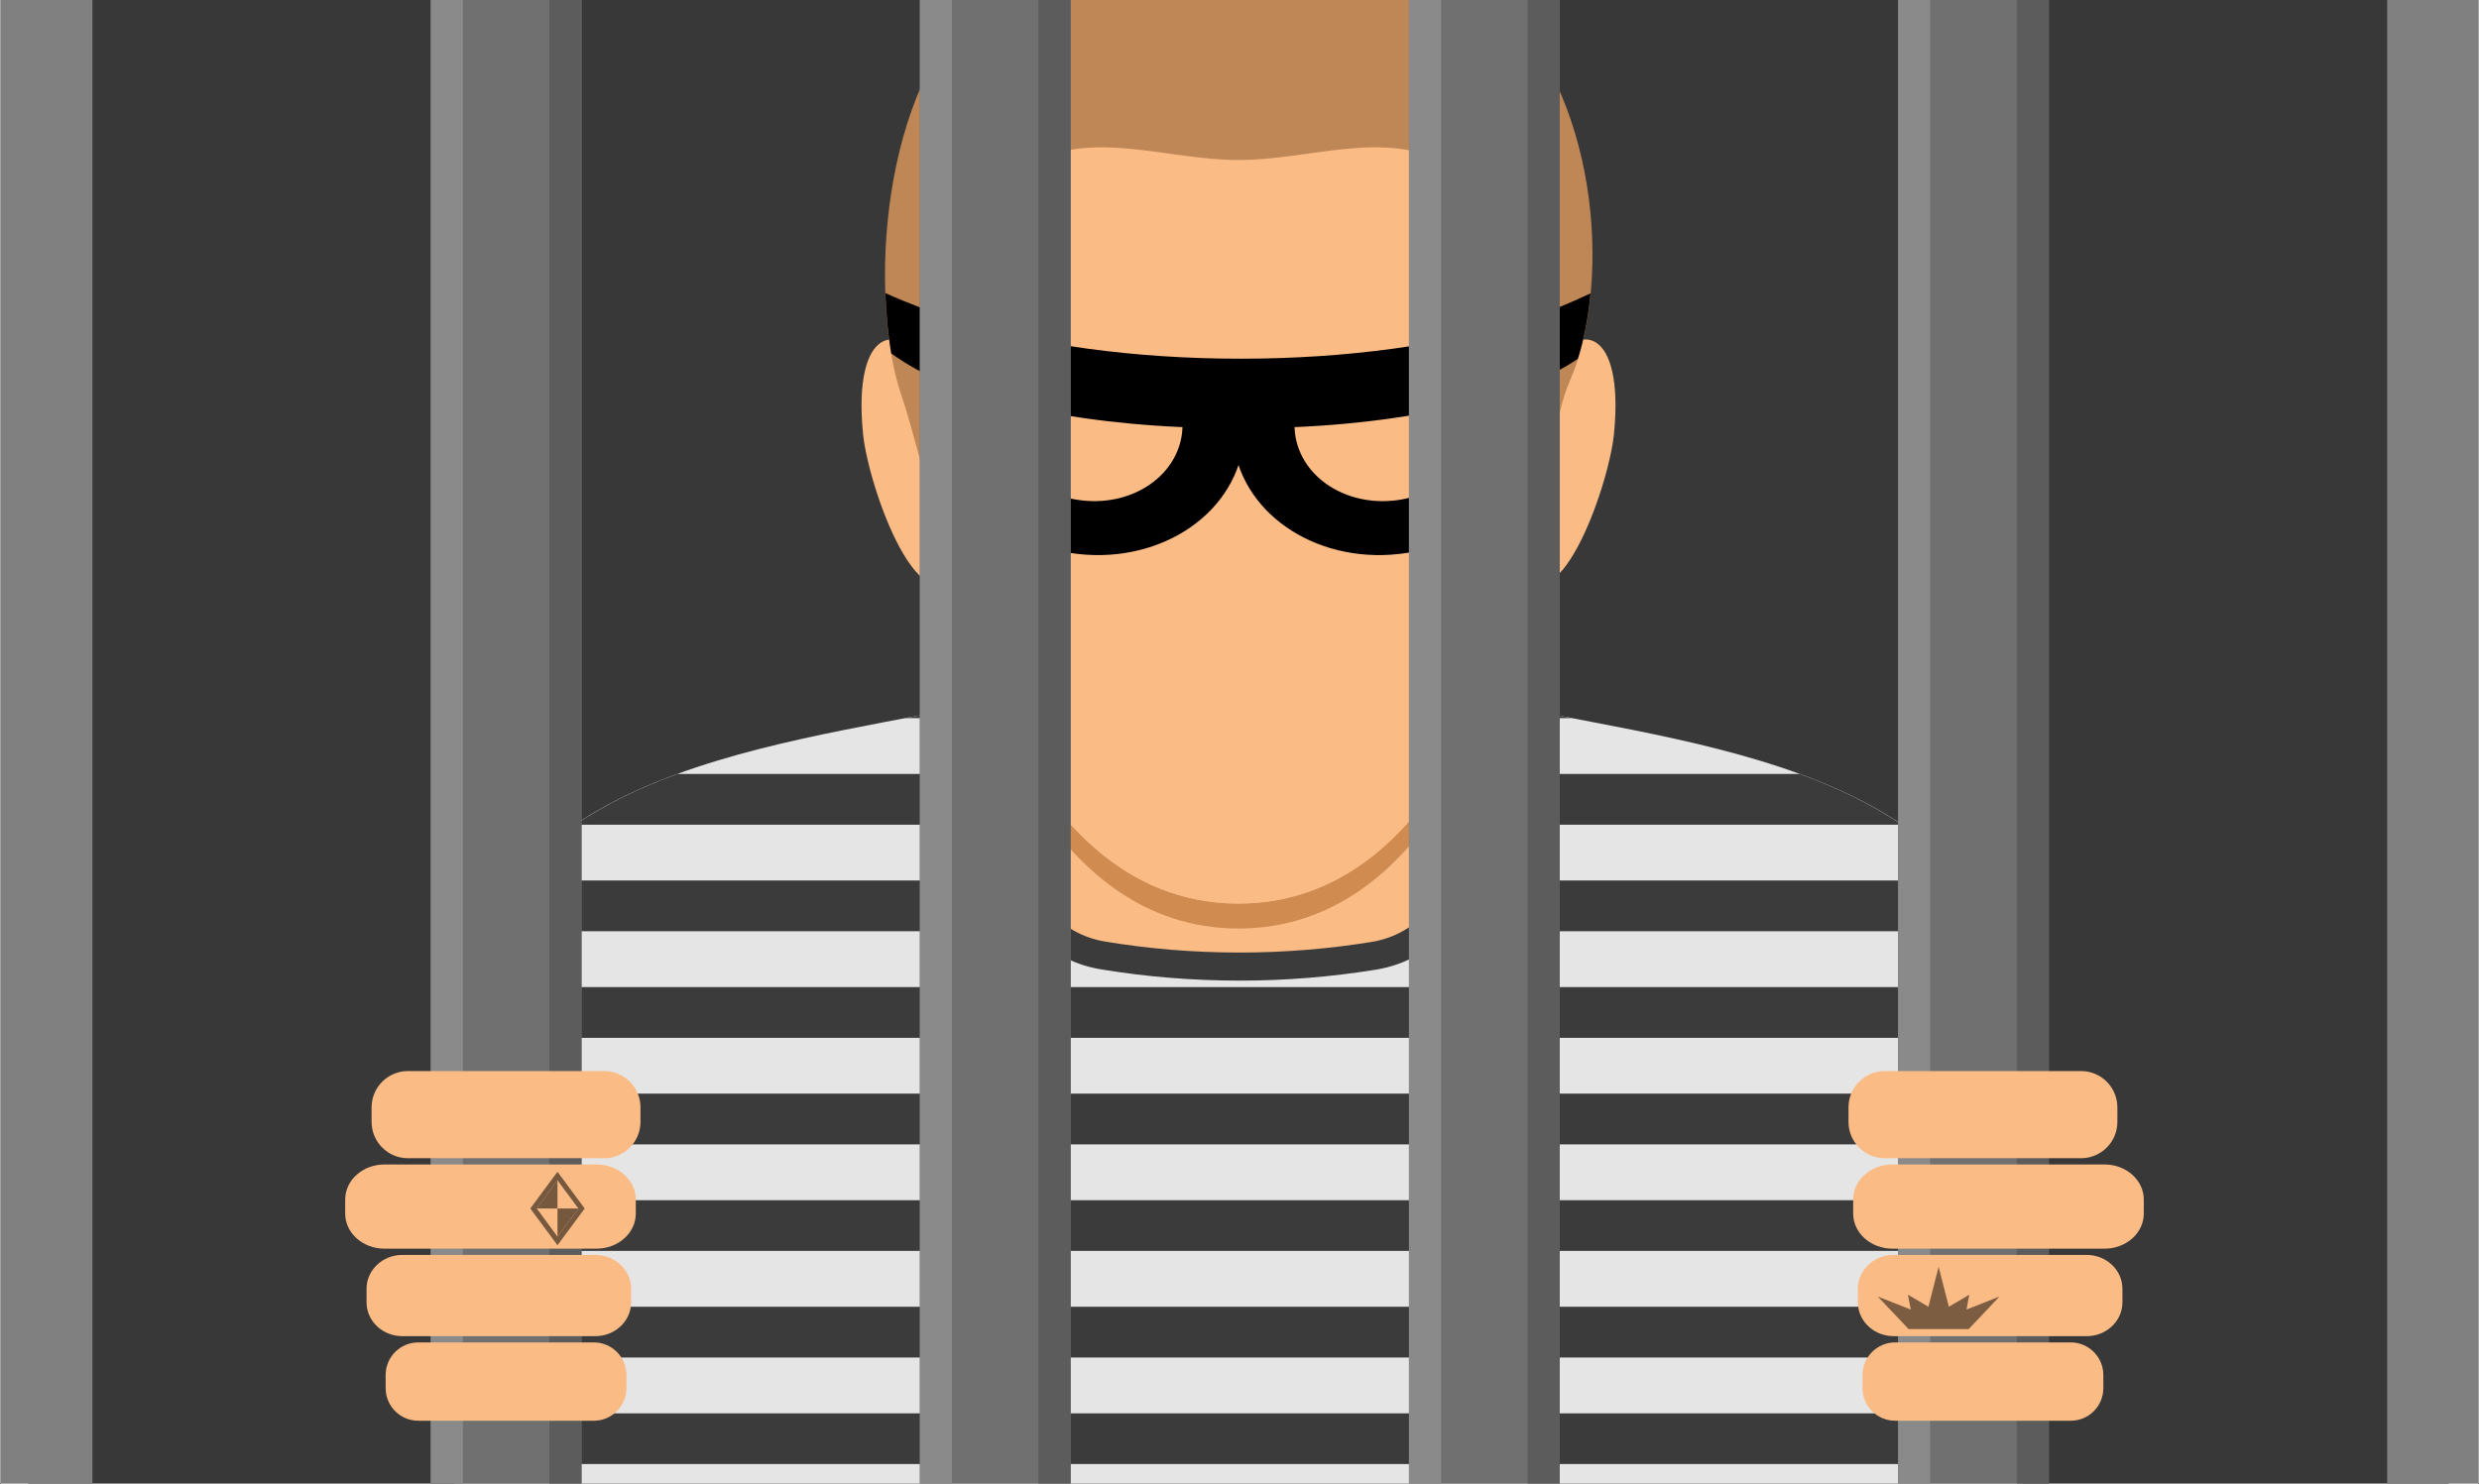 <?xml version="1.0" encoding="UTF-8"?> <svg xmlns="http://www.w3.org/2000/svg" xmlns:xlink="http://www.w3.org/1999/xlink" width="1920" zoomAndPan="magnify" viewBox="0 0 1440 862.5" height="1150" preserveAspectRatio="xMidYMid meet" version="1.0"><rect x="0" y="0" width="1440" height="862.5" fill="#333333" stroke="none"/><defs><clipPath id="b2a873fdb8"><path d="M 0.418 0 L 1439.582 0 L 1439.582 862 L 0.418 862 Z M 0.418 0 " clip-rule="nonzero"></path></clipPath><clipPath id="df5a753c4d"><path d="M 16 0 L 1423 0 L 1423 862 L 16 862 Z M 16 0 " clip-rule="nonzero"></path></clipPath><clipPath id="3b3de16e1d"><path d="M 260 400 L 1179 400 L 1179 862 L 260 862 Z M 260 400 " clip-rule="nonzero"></path></clipPath><clipPath id="a4547ba16c"><path d="M 0.418 0 L 1439.582 0 L 1439.582 862 L 0.418 862 Z M 0.418 0 " clip-rule="nonzero"></path></clipPath><clipPath id="5126e129bf"><path d="M 250 0 L 338 0 L 338 862 L 250 862 Z M 250 0 " clip-rule="nonzero"></path></clipPath><clipPath id="8f07eaac41"><path d="M 250 0 L 269 0 L 269 862 L 250 862 Z M 250 0 " clip-rule="nonzero"></path></clipPath><clipPath id="0374fb2008"><path d="M 319 0 L 338 0 L 338 862 L 319 862 Z M 319 0 " clip-rule="nonzero"></path></clipPath><clipPath id="6a4e24d907"><path d="M 534 0 L 622 0 L 622 862 L 534 862 Z M 534 0 " clip-rule="nonzero"></path></clipPath><clipPath id="1df713fddf"><path d="M 534 0 L 553 0 L 553 862 L 534 862 Z M 534 0 " clip-rule="nonzero"></path></clipPath><clipPath id="684087093c"><path d="M 603 0 L 622 0 L 622 862 L 603 862 Z M 603 0 " clip-rule="nonzero"></path></clipPath><clipPath id="18c2a03f78"><path d="M 818 0 L 907 0 L 907 862 L 818 862 Z M 818 0 " clip-rule="nonzero"></path></clipPath><clipPath id="c6f405bb55"><path d="M 818 0 L 838 0 L 838 862 L 818 862 Z M 818 0 " clip-rule="nonzero"></path></clipPath><clipPath id="88bad0683b"><path d="M 887 0 L 907 0 L 907 862 L 887 862 Z M 887 0 " clip-rule="nonzero"></path></clipPath><clipPath id="8063fa0d9c"><path d="M 1102 0 L 1191 0 L 1191 862 L 1102 862 Z M 1102 0 " clip-rule="nonzero"></path></clipPath><clipPath id="c26062bddb"><path d="M 1102 0 L 1122 0 L 1122 862 L 1102 862 Z M 1102 0 " clip-rule="nonzero"></path></clipPath><clipPath id="9905a9f0ae"><path d="M 1171 0 L 1191 0 L 1191 862 L 1171 862 Z M 1171 0 " clip-rule="nonzero"></path></clipPath></defs><g clip-path="url(#b2a873fdb8)"><path fill="#ffffff" d="M 0.418 0 L 1439.582 0 L 1439.582 869.496 L 0.418 869.496 Z M 0.418 0 " fill-opacity="1" fill-rule="nonzero"></path><path fill="#ffffff" d="M 0.418 0 L 1439.582 0 L 1439.582 862 L 0.418 862 Z M 0.418 0 " fill-opacity="1" fill-rule="nonzero"></path><path fill="#ffffff" d="M 0.418 0 L 1439.582 0 L 1439.582 862 L 0.418 862 Z M 0.418 0 " fill-opacity="1" fill-rule="nonzero"></path></g><g clip-path="url(#df5a753c4d)"><path fill="#383838" d="M 16.367 968.168 L 1422.363 968.168 L 1422.363 -186.121 L 16.367 -186.121 Z M 16.367 968.168 " fill-opacity="1" fill-rule="nonzero"></path></g><g clip-path="url(#3b3de16e1d)"><path fill="#e5e5e5" d="M 1166.453 558.059 C 1123.938 429.762 935.945 429.914 836.828 400.25 L 602.035 400.25 C 502.918 429.914 314.938 429.762 272.41 558.059 C 272.41 558.059 258.285 731.227 260.426 797.129 C 262.57 861.203 267.672 942.18 287.398 969.094 C 303.617 990.957 1135.254 990.957 1151.465 969.094 C 1171.199 942.18 1176.312 862.012 1178.301 797.941 C 1180.59 732.039 1166.453 558.059 1166.453 558.059 " fill-opacity="1" fill-rule="nonzero"></path><path fill="#3b3b3b" d="M 1175.781 697.367 L 263.023 697.367 C 262.5 707.332 262.02 717.223 261.617 726.852 L 1177.172 726.852 C 1176.777 717.223 1176.305 707.332 1175.781 697.367 M 1172.086 635.453 L 266.754 635.453 C 266.121 644.914 265.488 654.812 264.871 664.938 L 1173.949 664.938 C 1173.344 654.812 1172.711 644.906 1172.086 635.453 M 1045.371 449.695 L 393.492 449.695 C 372.062 457.527 351.902 467.113 334.109 479.18 L 1104.766 479.18 C 1086.969 467.113 1066.801 457.527 1045.371 449.695 M 1140.805 511.617 L 298.059 511.617 C 290.789 520.477 284.496 530.277 279.344 541.102 L 1159.52 541.102 C 1154.375 530.277 1148.082 520.477 1140.805 511.617 M 836.828 400.25 L 602.035 400.25 C 580.133 406.812 553.887 411.914 525.824 417.258 L 913.039 417.258 C 884.988 411.914 858.73 406.812 836.828 400.25 M 1167.668 573.531 L 271.195 573.531 C 270.605 581.152 269.848 591.254 268.996 603.016 L 1169.852 603.016 C 1169.008 591.246 1168.25 581.152 1167.668 573.531 M 287.398 969.094 C 288.789 970.965 290.207 972.738 291.625 974.523 L 1147.246 974.523 C 1148.656 972.738 1150.074 970.965 1151.465 969.094 C 1155.691 963.328 1159.215 955.012 1162.211 945.039 L 276.688 945.039 C 279.672 955.023 283.191 963.344 287.398 969.094 M 269.578 912.609 L 1169.328 912.609 C 1170.828 903.277 1172.105 893.387 1173.168 883.125 L 265.73 883.125 C 266.801 893.387 268.074 903.277 269.578 912.609 M 1178.262 759.289 L 260.504 759.289 C 260.242 770.156 260.148 780.098 260.258 788.773 L 1178.496 788.773 C 1178.605 780.082 1178.512 770.141 1178.262 759.289 M 263.008 850.688 L 1175.855 850.688 C 1176.496 840.832 1177.02 830.941 1177.441 821.211 L 261.371 821.211 C 261.809 830.941 262.348 840.832 263.008 850.688 " fill-opacity="1" fill-rule="nonzero"></path></g><path fill="#3b3b3b" d="M 836.828 400.25 L 602.035 400.25 C 594.422 402.535 586.23 404.629 577.672 406.625 L 578.141 429.477 C 578.656 454.418 579.195 480.984 579.594 495.328 C 580.547 529.055 605.586 557.586 639.129 563.168 C 665.477 567.562 692.73 569.785 720.125 569.785 C 746.691 569.785 773.387 567.629 799.473 563.387 C 833.059 557.906 858.156 529.414 859.152 495.629 C 859.609 480.621 860.207 452.266 860.754 426.355 L 861.176 406.617 C 852.625 404.617 844.445 402.527 836.828 400.25 " fill-opacity="1" fill-rule="nonzero"></path><path fill="#fabb85" d="M 836.828 400.25 L 602.035 400.25 C 599.398 401.043 596.672 401.801 593.914 402.555 C 594.539 432.426 595.355 475.191 595.914 494.871 C 596.648 521.035 615.988 542.773 641.812 547.07 C 666.902 551.254 693.109 553.473 720.125 553.473 C 746.547 553.473 772.23 551.289 796.848 547.281 C 822.691 543.066 842.074 521.312 842.848 495.141 C 843.441 475.395 844.293 432.492 844.941 402.543 C 842.191 401.801 839.457 401.043 836.828 400.25 " fill-opacity="1" fill-rule="nonzero"></path><path fill="#cf8b50" d="M 719.422 525.016 C 664.203 525.016 623.129 490.48 594.051 440.367 C 594.234 445.379 594.43 450.512 594.633 455.809 C 623.68 505.395 664.559 539.516 719.422 539.516 C 774.289 539.516 815.168 505.395 844.223 455.809 C 844.426 450.512 844.613 445.379 844.797 440.367 C 815.715 490.48 774.652 525.016 719.422 525.016 " fill-opacity="1" fill-rule="nonzero"></path><path fill="#fabb85" d="M 902.141 193.945 C 902.141 330.133 850.668 525.016 719.422 525.016 C 588.188 525.016 536.707 330.133 536.707 193.945 C 536.707 57.758 618.508 -52.648 719.422 -52.648 C 820.34 -52.648 902.141 57.758 902.141 193.945 " fill-opacity="1" fill-rule="nonzero"></path><path fill="#fabb85" d="M 898.246 216.078 C 916.852 184.055 943.664 190.723 937.516 252.234 C 934.41 283.219 903.414 371.027 879.648 328.676 C 886.883 288.387 898.246 216.078 898.246 216.078 " fill-opacity="1" fill-rule="nonzero"></path><path fill="#fabb85" d="M 540.602 216.078 C 522.004 184.055 495.184 190.723 501.34 252.234 C 504.438 283.219 535.441 371.027 559.199 328.676 C 551.973 288.387 540.602 216.078 540.602 216.078 " fill-opacity="1" fill-rule="nonzero"></path><path fill="#bf8656" d="M 871.07 0.219 C 833.672 -38.035 773.285 -52.656 719.422 -52.648 C 665.57 -52.656 605.184 -38.035 567.785 0.219 C 506.441 62.957 507.168 182.031 523.48 229.23 C 529.441 246.492 540.719 291.625 546.684 309.66 C 547.535 272.016 539.664 220.605 554.148 209.629 C 568.629 198.641 566.926 171.195 564.379 158.648 C 561.812 146.094 560.109 115.707 597.602 95.32 C 635.082 74.922 677.684 92.969 719.422 92.969 C 761.172 92.969 803.766 74.922 841.254 95.32 C 878.738 115.707 877.035 146.094 874.477 158.648 C 871.922 171.195 870.219 198.641 884.699 209.629 C 899.18 220.605 891.277 261.805 892.129 299.449 C 898.094 281.414 904.199 238.422 911.672 221.762 C 934.504 170.824 932.414 62.957 871.07 0.219 " fill-opacity="1" fill-rule="nonzero"></path><path fill="#000000" d="M 686.191 254.527 C 681.105 280.008 652.93 295.867 623.258 289.949 C 593.586 284.027 573.648 258.582 578.734 233.102 C 610.598 241.102 647.344 246.473 686.895 248.188 C 686.801 250.293 686.613 252.41 686.191 254.527 Z M 722.105 237.199 C 721.211 237.199 720.324 237.227 719.422 237.227 C 653.258 237.227 593.129 227.023 548.359 210.379 C 546.051 215.293 544.27 220.512 543.176 226.012 C 534.73 268.348 567.852 310.641 617.168 320.48 C 666.473 330.309 713.301 303.953 721.742 261.617 C 723.387 253.398 723.422 245.184 722.105 237.199 " fill-opacity="1" fill-rule="nonzero"></path><path fill="#000000" d="M 751.961 248.188 C 791.512 246.473 828.258 241.102 860.09 232.957 C 865.207 258.582 845.27 284.027 815.598 289.949 C 785.918 295.867 757.738 280.008 752.664 254.527 C 752.242 252.41 752.047 250.293 751.961 248.188 Z M 717.105 261.617 C 725.555 303.953 772.375 330.309 821.688 320.48 C 870.996 310.641 904.125 268.348 895.672 226.012 C 894.578 220.512 892.805 215.293 890.496 210.379 C 845.727 227.023 785.598 237.227 719.422 237.227 C 718.531 237.227 717.645 237.199 716.742 237.199 C 715.434 245.184 715.469 253.398 717.105 261.617 " fill-opacity="1" fill-rule="nonzero"></path><path fill="#000000" d="M 557.184 186.609 C 544.254 182.629 526.449 175.852 514.297 170.293 C 514.727 183.043 515.934 194.863 517.703 205.336 C 526.734 211.871 536.656 217.344 547.586 221.855 C 589.117 239.266 644.746 243.598 719.449 243.598 C 794.277 243.598 849.969 239.199 891.496 221.727 C 900.531 218.043 908.855 213.656 916.547 208.516 C 920.074 197.324 922.586 184.441 923.91 170.473 C 912.684 175.75 896.516 182.723 883.875 186.609 C 840.051 200.191 783.016 208.422 720.562 208.422 C 658.105 208.422 601.016 200.191 557.184 186.609 " fill-opacity="1" fill-rule="nonzero"></path><g clip-path="url(#a4547ba16c)"><path fill="#808080" d="M 1386.66 920.613 L 53.688 920.613 L 53.688 -138.566 L 1386.66 -138.566 Z M -35.531 -231.516 L -35.531 1013.562 L 1475.879 1013.562 L 1475.879 -231.516 L -35.531 -231.516 " fill-opacity="1" fill-rule="nonzero"></path></g><g clip-path="url(#5126e129bf)"><path fill="#707070" d="M 250.223 920.613 L 337.793 920.613 L 337.793 -138.566 L 250.223 -138.566 Z M 250.223 920.613 " fill-opacity="1" fill-rule="nonzero"></path></g><g clip-path="url(#8f07eaac41)"><path fill="#8a8a8a" d="M 250.223 920.613 L 268.867 920.613 L 268.867 -138.566 L 250.223 -138.566 L 250.223 920.613 " fill-opacity="1" fill-rule="nonzero"></path></g><g clip-path="url(#0374fb2008)"><path fill="#5c5c5c" d="M 319.152 920.613 L 337.793 920.613 L 337.793 -138.566 L 319.152 -138.566 Z M 319.152 920.613 " fill-opacity="1" fill-rule="nonzero"></path></g><g clip-path="url(#6a4e24d907)"><path fill="#707070" d="M 534.336 920.613 L 621.906 920.613 L 621.906 -138.566 L 534.336 -138.566 L 534.336 920.613 " fill-opacity="1" fill-rule="nonzero"></path></g><g clip-path="url(#1df713fddf)"><path fill="#8a8a8a" d="M 534.336 920.613 L 552.977 920.613 L 552.977 -138.566 L 534.336 -138.566 L 534.336 920.613 " fill-opacity="1" fill-rule="nonzero"></path></g><g clip-path="url(#684087093c)"><path fill="#5c5c5c" d="M 603.258 920.613 L 621.906 920.613 L 621.906 -138.566 L 603.258 -138.566 L 603.258 920.613 " fill-opacity="1" fill-rule="nonzero"></path></g><g clip-path="url(#18c2a03f78)"><path fill="#707070" d="M 818.441 920.613 L 906.012 920.613 L 906.012 -138.566 L 818.441 -138.566 L 818.441 920.613 " fill-opacity="1" fill-rule="nonzero"></path></g><g clip-path="url(#c6f405bb55)"><path fill="#8a8a8a" d="M 818.441 920.613 L 837.09 920.613 L 837.09 -138.566 L 818.441 -138.566 L 818.441 920.613 " fill-opacity="1" fill-rule="nonzero"></path></g><g clip-path="url(#88bad0683b)"><path fill="#5c5c5c" d="M 887.375 920.613 L 906.012 920.613 L 906.012 -138.566 L 887.375 -138.566 L 887.375 920.613 " fill-opacity="1" fill-rule="nonzero"></path></g><g clip-path="url(#8063fa0d9c)"><path fill="#707070" d="M 1102.555 920.613 L 1190.129 920.613 L 1190.129 -138.566 L 1102.555 -138.566 Z M 1102.555 920.613 " fill-opacity="1" fill-rule="nonzero"></path></g><g clip-path="url(#c26062bddb)"><path fill="#8a8a8a" d="M 1102.555 920.613 L 1121.195 920.613 L 1121.195 -138.566 L 1102.555 -138.566 Z M 1102.555 920.613 " fill-opacity="1" fill-rule="nonzero"></path></g><g clip-path="url(#9905a9f0ae)"><path fill="#5c5c5c" d="M 1171.48 920.613 L 1190.129 920.613 L 1190.129 -138.566 L 1171.48 -138.566 L 1171.48 920.613 " fill-opacity="1" fill-rule="nonzero"></path></g><path fill="#fabb85" d="M 350.941 672.973 L 236.938 672.973 C 225.289 672.973 215.852 663.531 215.852 651.887 L 215.852 643.43 C 215.852 631.777 225.289 622.332 236.938 622.332 L 350.941 622.332 C 362.59 622.332 372.035 631.777 372.035 643.43 L 372.035 651.887 C 372.035 663.531 362.59 672.973 350.941 672.973 " fill-opacity="1" fill-rule="nonzero"></path><path fill="#fabb85" d="M 346.504 725.535 L 223.324 725.535 C 210.723 725.535 200.512 716.414 200.512 705.164 L 200.512 696.98 C 200.512 685.73 210.723 676.609 223.324 676.609 L 346.504 676.609 C 359.105 676.609 369.32 685.73 369.32 696.98 L 369.32 705.164 C 369.32 716.414 359.105 725.535 346.504 725.535 " fill-opacity="1" fill-rule="nonzero"></path><path fill="#fabb85" d="M 345.812 776.371 L 233.691 776.371 C 222.219 776.371 212.918 767.578 212.918 756.734 L 212.918 748.809 C 212.918 737.965 222.219 729.172 233.691 729.172 L 345.812 729.172 C 357.293 729.172 366.598 737.965 366.598 748.809 L 366.598 756.734 C 366.598 767.578 357.293 776.371 345.812 776.371 " fill-opacity="1" fill-rule="nonzero"></path><path fill="#fabb85" d="M 344.953 825.504 L 242.934 825.504 C 232.484 825.504 224.008 817.039 224.008 806.59 L 224.008 798.926 C 224.008 788.48 232.484 780.004 242.934 780.004 L 344.953 780.004 C 355.402 780.004 363.871 788.48 363.871 798.926 L 363.871 806.59 C 363.871 817.039 355.402 825.504 344.953 825.504 " fill-opacity="1" fill-rule="nonzero"></path><path fill="#fabb85" d="M 1094.855 672.973 L 1208.852 672.973 C 1220.5 672.973 1229.945 663.531 1229.945 651.887 L 1229.945 643.43 C 1229.945 631.777 1220.5 622.332 1208.852 622.332 L 1094.855 622.332 C 1083.199 622.332 1073.754 631.777 1073.754 643.43 L 1073.754 651.887 C 1073.754 663.531 1083.199 672.973 1094.855 672.973 " fill-opacity="1" fill-rule="nonzero"></path><path fill="#fabb85" d="M 1099.293 725.535 L 1222.473 725.535 C 1235.074 725.535 1245.285 716.414 1245.285 705.164 L 1245.285 696.98 C 1245.285 685.73 1235.074 676.609 1222.473 676.609 L 1099.293 676.609 C 1086.691 676.609 1076.477 685.73 1076.477 696.98 L 1076.477 705.164 C 1076.477 716.414 1086.691 725.535 1099.293 725.535 " fill-opacity="1" fill-rule="nonzero"></path><path fill="#fabb85" d="M 1099.973 776.371 L 1212.098 776.371 C 1223.578 776.371 1232.879 767.578 1232.879 756.734 L 1232.879 748.809 C 1232.879 737.965 1223.578 729.172 1212.098 729.172 L 1099.973 729.172 C 1088.504 729.172 1079.199 737.965 1079.199 748.809 L 1079.199 756.734 C 1079.199 767.578 1088.504 776.371 1099.973 776.371 " fill-opacity="1" fill-rule="nonzero"></path><path fill="#fabb85" d="M 1100.844 825.504 L 1202.863 825.504 C 1213.312 825.504 1221.781 817.039 1221.781 806.59 L 1221.781 798.926 C 1221.781 788.48 1213.312 780.004 1202.863 780.004 L 1100.844 780.004 C 1090.395 780.004 1081.918 788.48 1081.918 798.926 L 1081.918 806.59 C 1081.918 817.039 1090.395 825.504 1100.844 825.504 " fill-opacity="1" fill-rule="nonzero"></path><path fill="#76583f" d="M 323.836 723.523 L 308.039 702.191 L 323.836 680.855 L 339.633 702.191 L 323.836 723.523 M 323.836 718.562 L 335.996 702.191 L 323.836 685.816 L 311.809 702.191 L 323.836 718.562 " fill-opacity="1" fill-rule="nonzero"></path><path fill="#76583f" d="M 323.836 718.562 L 323.836 702.191 L 335.996 702.191 L 323.836 718.562 " fill-opacity="1" fill-rule="nonzero"></path><path fill="#76583f" d="M 323.836 702.191 L 311.809 702.191 L 323.836 685.816 L 323.836 702.191 " fill-opacity="1" fill-rule="nonzero"></path><path fill="#7d5d42" d="M 1143.578 772.25 L 1108.652 772.25 L 1090.73 753.344 L 1109.91 760.906 L 1108.289 752.266 L 1120.176 759.289 L 1126.113 736.066 L 1132.051 759.289 L 1143.934 752.266 L 1142.312 760.906 L 1161.484 753.344 L 1143.578 772.25 " fill-opacity="1" fill-rule="nonzero"></path></svg> 